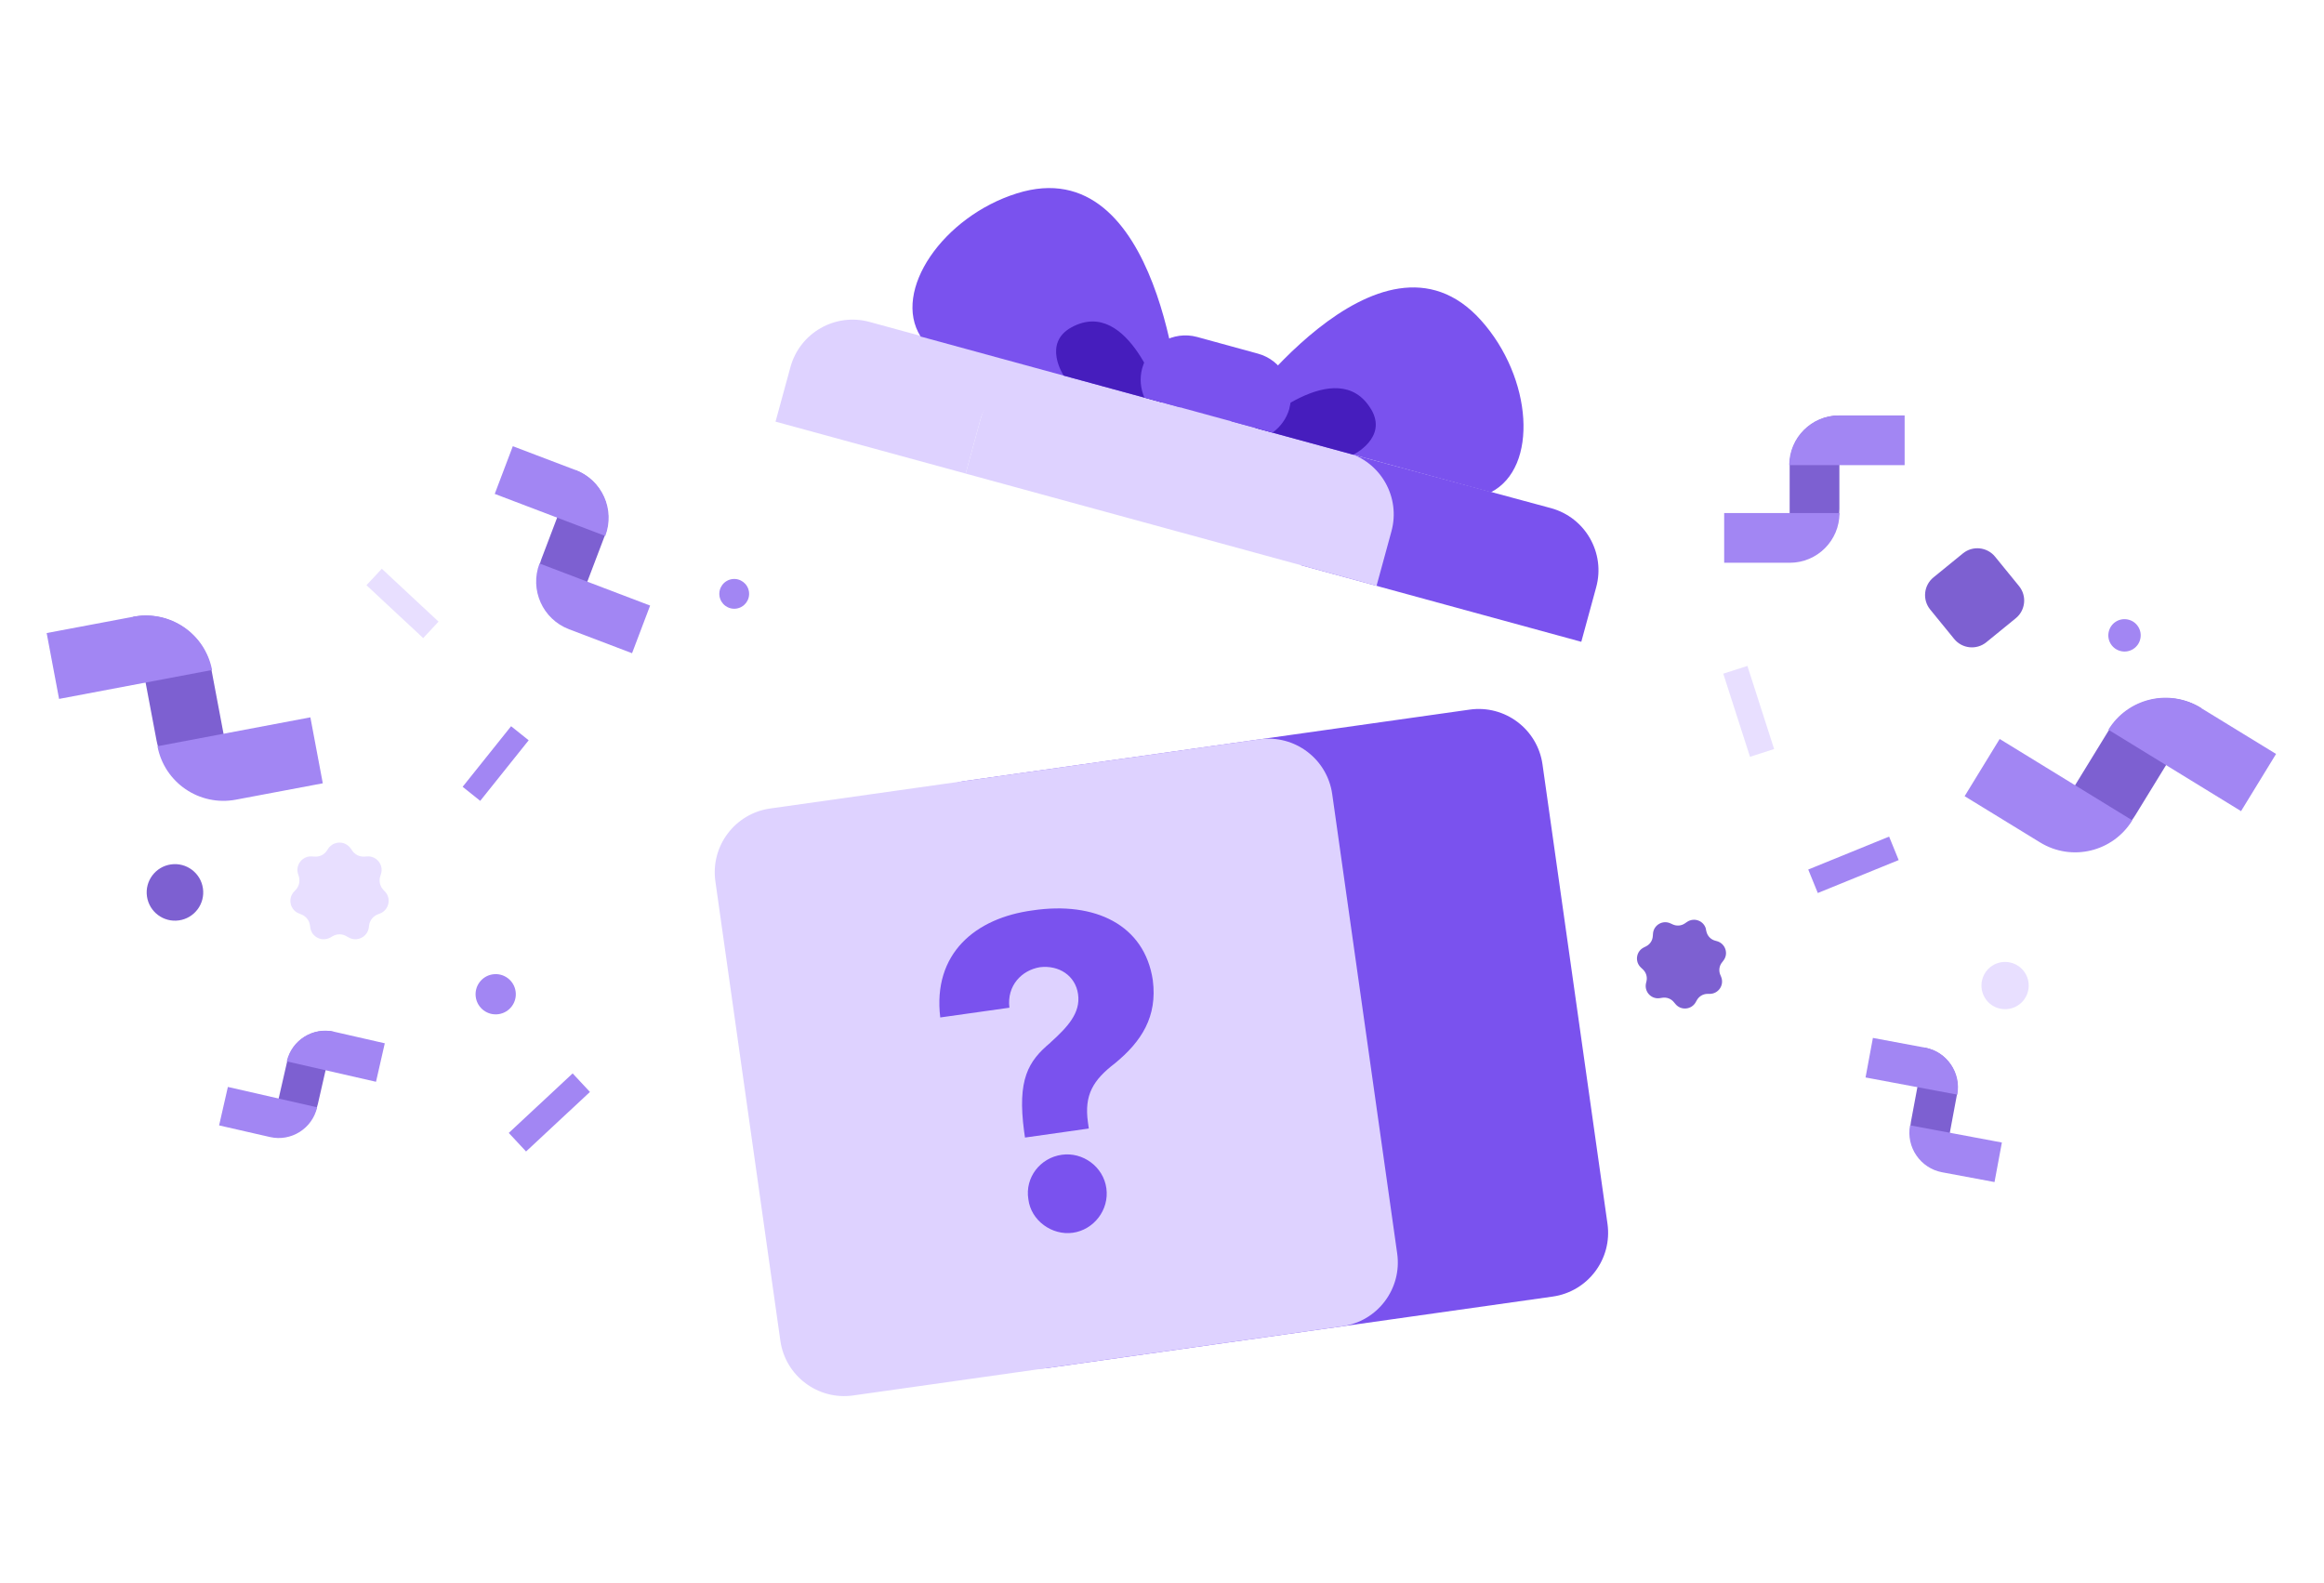 <svg width="232" height="158" viewBox="0 0 232 158" fill="none" xmlns="http://www.w3.org/2000/svg">
<g opacity="0.7">
<path d="M183.623 41.482V50.783C183.623 53.526 181.402 55.747 178.658 55.747V46.447C178.658 43.703 180.88 41.482 183.623 41.482Z" fill="#461DBD"/>
<path d="M178.615 46.439C178.615 43.696 180.836 41.475 183.579 41.475H190.136V46.439H178.624H178.615Z" fill="#7A52EE"/>
<path d="M172.12 56.183V51.219H183.633C183.633 53.962 181.412 56.183 178.669 56.183H172.112H172.12Z" fill="#7A52EE"/>
<path d="M219.728 70.687L213.171 81.376C211.242 84.527 207.118 85.518 203.968 83.58L210.525 72.89C212.454 69.74 216.578 68.749 219.728 70.687Z" fill="#461DBD"/>
<path d="M210.472 72.855C212.401 69.705 216.524 68.714 219.675 70.652L227.214 75.271L223.719 80.978L210.481 72.855H210.472Z" fill="#7A52EE"/>
<path d="M196.127 79.483L199.623 73.775L212.861 81.899C210.931 85.049 206.808 86.04 203.658 84.102L196.118 79.483H196.127Z" fill="#7A52EE"/>
<path d="M192.145 104.594L190.764 111.991C190.357 114.168 191.791 116.274 193.977 116.681L195.357 109.284C195.764 107.107 194.331 105.001 192.145 104.594Z" fill="#461DBD"/>
<path d="M195.393 109.284C195.8 107.108 194.366 105.002 192.181 104.594L186.968 103.621L186.234 107.568L195.402 109.284H195.393Z" fill="#7A52EE"/>
<path d="M199.109 118.009L199.843 114.062L190.676 112.346C190.269 114.523 191.702 116.629 193.888 117.036L199.1 118.009H199.109Z" fill="#7A52EE"/>
<path d="M195.952 55.249L193.016 57.642C192.038 58.438 191.892 59.876 192.688 60.854L195.081 63.789C195.878 64.767 197.316 64.913 198.293 64.117L201.229 61.724C202.206 60.928 202.353 59.49 201.556 58.512L199.164 55.576C198.367 54.599 196.929 54.452 195.952 55.249Z" fill="#461DBD"/>
<path d="M210.512 63.069L210.51 63.078C210.313 63.945 210.857 64.808 211.724 65.004L211.733 65.006C212.6 65.203 213.463 64.659 213.66 63.792L213.662 63.783C213.858 62.916 213.314 62.053 212.447 61.856L212.438 61.854C211.571 61.658 210.708 62.202 210.512 63.069Z" fill="#7A52EE"/>
<path d="M197.864 97.868L197.862 97.876C197.575 99.144 198.37 100.405 199.638 100.692L199.646 100.694C200.914 100.981 202.175 100.187 202.462 98.919L202.464 98.91C202.751 97.642 201.957 96.382 200.689 96.094L200.68 96.092C199.412 95.805 198.152 96.6 197.864 97.868Z" fill="#DED2FF"/>
<path d="M174.44 66.481L172.03 67.256L174.698 75.554L177.107 74.779L174.44 66.481Z" fill="#DED2FF"/>
<path d="M188.586 83.521L180.513 86.809L181.468 89.153L189.54 85.865L188.586 83.521Z" fill="#7A52EE"/>
<path d="M170.297 92.781L170.35 93.011C170.456 93.445 170.775 93.781 171.2 93.905L171.421 93.967C172.253 94.215 172.58 95.224 172.04 95.905L171.899 96.091C171.624 96.436 171.562 96.905 171.73 97.312L171.819 97.524C172.146 98.329 171.562 99.214 170.686 99.223H170.456C170.014 99.223 169.607 99.471 169.394 99.852L169.279 100.055C168.855 100.816 167.793 100.904 167.253 100.232L167.102 100.055C166.828 99.71 166.386 99.542 165.943 99.612L165.713 99.648C164.855 99.79 164.129 99.02 164.315 98.17L164.368 97.94C164.465 97.507 164.315 97.064 163.988 96.763L163.82 96.604C163.174 96.02 163.324 94.967 164.103 94.586L164.315 94.48C164.713 94.285 164.97 93.896 164.996 93.454L165.014 93.224C165.067 92.356 165.979 91.817 166.766 92.188L166.979 92.286C167.377 92.471 167.846 92.436 168.209 92.179L168.403 92.047C169.12 91.551 170.111 91.923 170.306 92.772L170.297 92.781Z" fill="#461DBD"/>
<path d="M57.423 46.926L54.034 55.846C53.034 58.474 54.353 61.411 56.981 62.411L60.37 53.492C61.37 50.864 60.051 47.926 57.423 46.926Z" fill="#461DBD"/>
<path d="M60.424 53.502C61.424 50.874 60.105 47.936 57.477 46.936L51.194 44.547L49.389 49.308L60.433 53.511L60.424 53.502Z" fill="#7A52EE"/>
<path d="M63.095 65.218L64.9 60.457L53.857 56.254C52.857 58.882 54.175 61.82 56.804 62.82L63.086 65.209L63.095 65.218Z" fill="#7A52EE"/>
<path d="M13.296 61.581L15.623 73.908C16.314 77.545 19.809 79.925 23.446 79.244L21.119 66.917C20.428 63.28 16.933 60.9 13.296 61.581Z" fill="#461DBD"/>
<path d="M21.171 66.9C20.48 63.263 16.985 60.882 13.348 61.564L4.658 63.201L5.897 69.775L21.162 66.891L21.171 66.9Z" fill="#7A52EE"/>
<path d="M32.222 78.19L30.984 71.615L15.719 74.5C16.409 78.137 19.905 80.517 23.542 79.836L32.231 78.199L32.222 78.19Z" fill="#7A52EE"/>
<path d="M33.378 103.019L31.733 110.213C31.246 112.336 29.131 113.664 27.016 113.177L28.662 105.983C29.149 103.859 31.264 102.532 33.378 103.019Z" fill="#461DBD"/>
<path d="M28.625 105.963C29.112 103.84 31.227 102.512 33.342 102.999L38.412 104.158L37.536 107.999L28.625 105.963Z" fill="#7A52EE"/>
<path d="M21.873 112.354L22.749 108.514L31.66 110.549C31.173 112.673 29.058 114 26.944 113.513L21.873 112.354Z" fill="#7A52EE"/>
<path d="M20.26 88.698C20.042 87.154 18.614 86.08 17.07 86.298C15.527 86.516 14.452 87.945 14.67 89.488C14.889 91.032 16.317 92.106 17.861 91.888C19.404 91.67 20.479 90.241 20.26 88.698Z" fill="#461DBD"/>
<path d="M74.768 59.079C74.653 58.266 73.901 57.7 73.088 57.815C72.275 57.93 71.709 58.682 71.824 59.495C71.939 60.308 72.691 60.874 73.504 60.759C74.317 60.644 74.883 59.892 74.768 59.079Z" fill="#7A52EE"/>
<path d="M51.473 98.979C51.318 97.881 50.301 97.116 49.203 97.271C48.105 97.427 47.34 98.443 47.495 99.542C47.651 100.64 48.667 101.405 49.766 101.249C50.864 101.094 51.629 100.078 51.473 98.979Z" fill="#7A52EE"/>
<path d="M51.021 72.502L46.185 78.549L47.94 79.953L52.776 73.906L51.021 72.502Z" fill="#7A52EE"/>
<path d="M38.114 56.781L36.582 58.426L42.247 63.704L43.779 62.06L38.114 56.781Z" fill="#DED2FF"/>
<path d="M57.166 107.163L50.79 113.105L52.515 114.957L58.892 109.015L57.166 107.163Z" fill="#7A52EE"/>
<path d="M35.018 84.712L35.16 84.924C35.434 85.322 35.903 85.552 36.381 85.517L36.638 85.499C37.593 85.428 38.319 86.34 38.036 87.251L37.956 87.499C37.815 87.959 37.93 88.473 38.257 88.826L38.434 89.012C39.089 89.711 38.823 90.853 37.938 91.198L37.7 91.295C37.248 91.472 36.921 91.879 36.85 92.357L36.815 92.614C36.673 93.561 35.62 94.065 34.797 93.587L34.576 93.463C34.16 93.216 33.638 93.216 33.213 93.463L32.992 93.587C32.16 94.065 31.116 93.561 30.974 92.614L30.939 92.357C30.868 91.879 30.541 91.472 30.09 91.295L29.851 91.198C28.957 90.853 28.7 89.711 29.355 89.012L29.532 88.826C29.859 88.473 29.974 87.968 29.833 87.499L29.753 87.251C29.47 86.34 30.196 85.428 31.151 85.499L31.408 85.517C31.895 85.552 32.364 85.331 32.629 84.924L32.771 84.712C33.31 83.924 34.479 83.924 35.01 84.712H35.018Z" fill="#DED2FF"/>
</g>
<path d="M146.715 70.844L96.37 77.964C92.852 78.462 90.403 81.717 90.901 85.235L97.387 131.094C97.884 134.612 101.139 137.061 104.657 136.563L155.002 129.443C158.52 128.945 160.969 125.69 160.471 122.172L153.985 76.313C153.488 72.795 150.233 70.347 146.715 70.844Z" fill="#7A52EE"/>
<path d="M125.722 73.809L76.884 80.716C73.366 81.214 70.917 84.469 71.415 87.987L77.901 133.846C78.398 137.364 81.653 139.812 85.171 139.315L134.009 132.408C137.527 131.91 139.976 128.655 139.478 125.137L132.992 79.278C132.495 75.76 129.24 73.312 125.722 73.809Z" fill="#DED2FF"/>
<path d="M104.871 104.073C106.588 102.524 107.88 101.126 107.623 99.268C107.367 97.41 105.721 96.33 103.81 96.56C102.004 96.861 100.5 98.383 100.766 100.604L93.863 101.578C93.094 95.189 97.376 91.649 103.084 90.888C109.314 89.959 114.26 92.33 115.083 97.861C115.552 101.498 113.959 103.976 111.296 106.161C109.137 107.816 108.216 109.303 108.606 112.046L108.694 112.665L102.323 113.568L102.234 112.948C101.544 107.763 102.642 105.94 104.863 104.091L104.871 104.073ZM106.004 115.285C108.084 114.993 110.145 116.461 110.446 118.629C110.747 120.797 109.181 122.78 107.101 123.072C105.022 123.364 102.916 121.859 102.659 119.727C102.305 117.568 103.836 115.585 106.004 115.285Z" fill="#7A52EE"/>
<path d="M131.301 50.969L129.814 56.411L157.857 64.074L159.343 58.632C160.281 55.208 158.264 51.668 154.83 50.73L126.762 43.147C130.186 44.084 132.23 47.536 131.292 50.969H131.301Z" fill="#7A52EE"/>
<path d="M97.888 41.838C98.826 38.414 104.489 36.971 107.914 37.91L86.809 32.14C83.384 31.202 79.845 33.22 78.907 36.653L77.42 42.095L96.401 47.281L97.888 41.838Z" fill="#DED2FF"/>
<path d="M97.888 41.837L96.402 47.28L137.417 58.491L138.903 53.049C139.841 49.624 137.824 46.085 134.39 45.147L105.79 37.333C102.366 36.395 98.826 38.413 97.888 41.846V41.837Z" fill="#DED2FF"/>
<path d="M101.506 19.307C94.153 21.617 89.021 29.032 91.905 33.598L117.824 40.678C117.824 40.678 115.921 14.777 101.506 19.307Z" fill="#7A52EE"/>
<path d="M147.832 31.961C152.99 37.695 153.628 46.685 148.831 49.145L122.913 42.066C122.913 42.066 137.726 20.732 147.832 31.961Z" fill="#7A52EE"/>
<path d="M106.984 32.668C104.029 34.261 106.188 37.5 106.188 37.5L115.948 40.163C115.948 40.163 112.745 29.553 106.984 32.668Z" fill="#461DBD"/>
<path d="M136.859 40.827C138.594 43.703 135.089 45.393 135.089 45.393L125.329 42.73C125.329 42.73 133.479 35.226 136.859 40.836V40.827Z" fill="#461DBD"/>
<path d="M128.71 40.791C129.356 38.42 127.949 35.951 125.577 35.305L119.507 33.641C117.136 32.995 114.667 34.402 114.021 36.774C113.746 37.783 113.861 38.8 114.242 39.694L127.038 43.189C127.825 42.614 128.436 41.791 128.719 40.791H128.71Z" fill="#7A52EE"/>
</svg>
